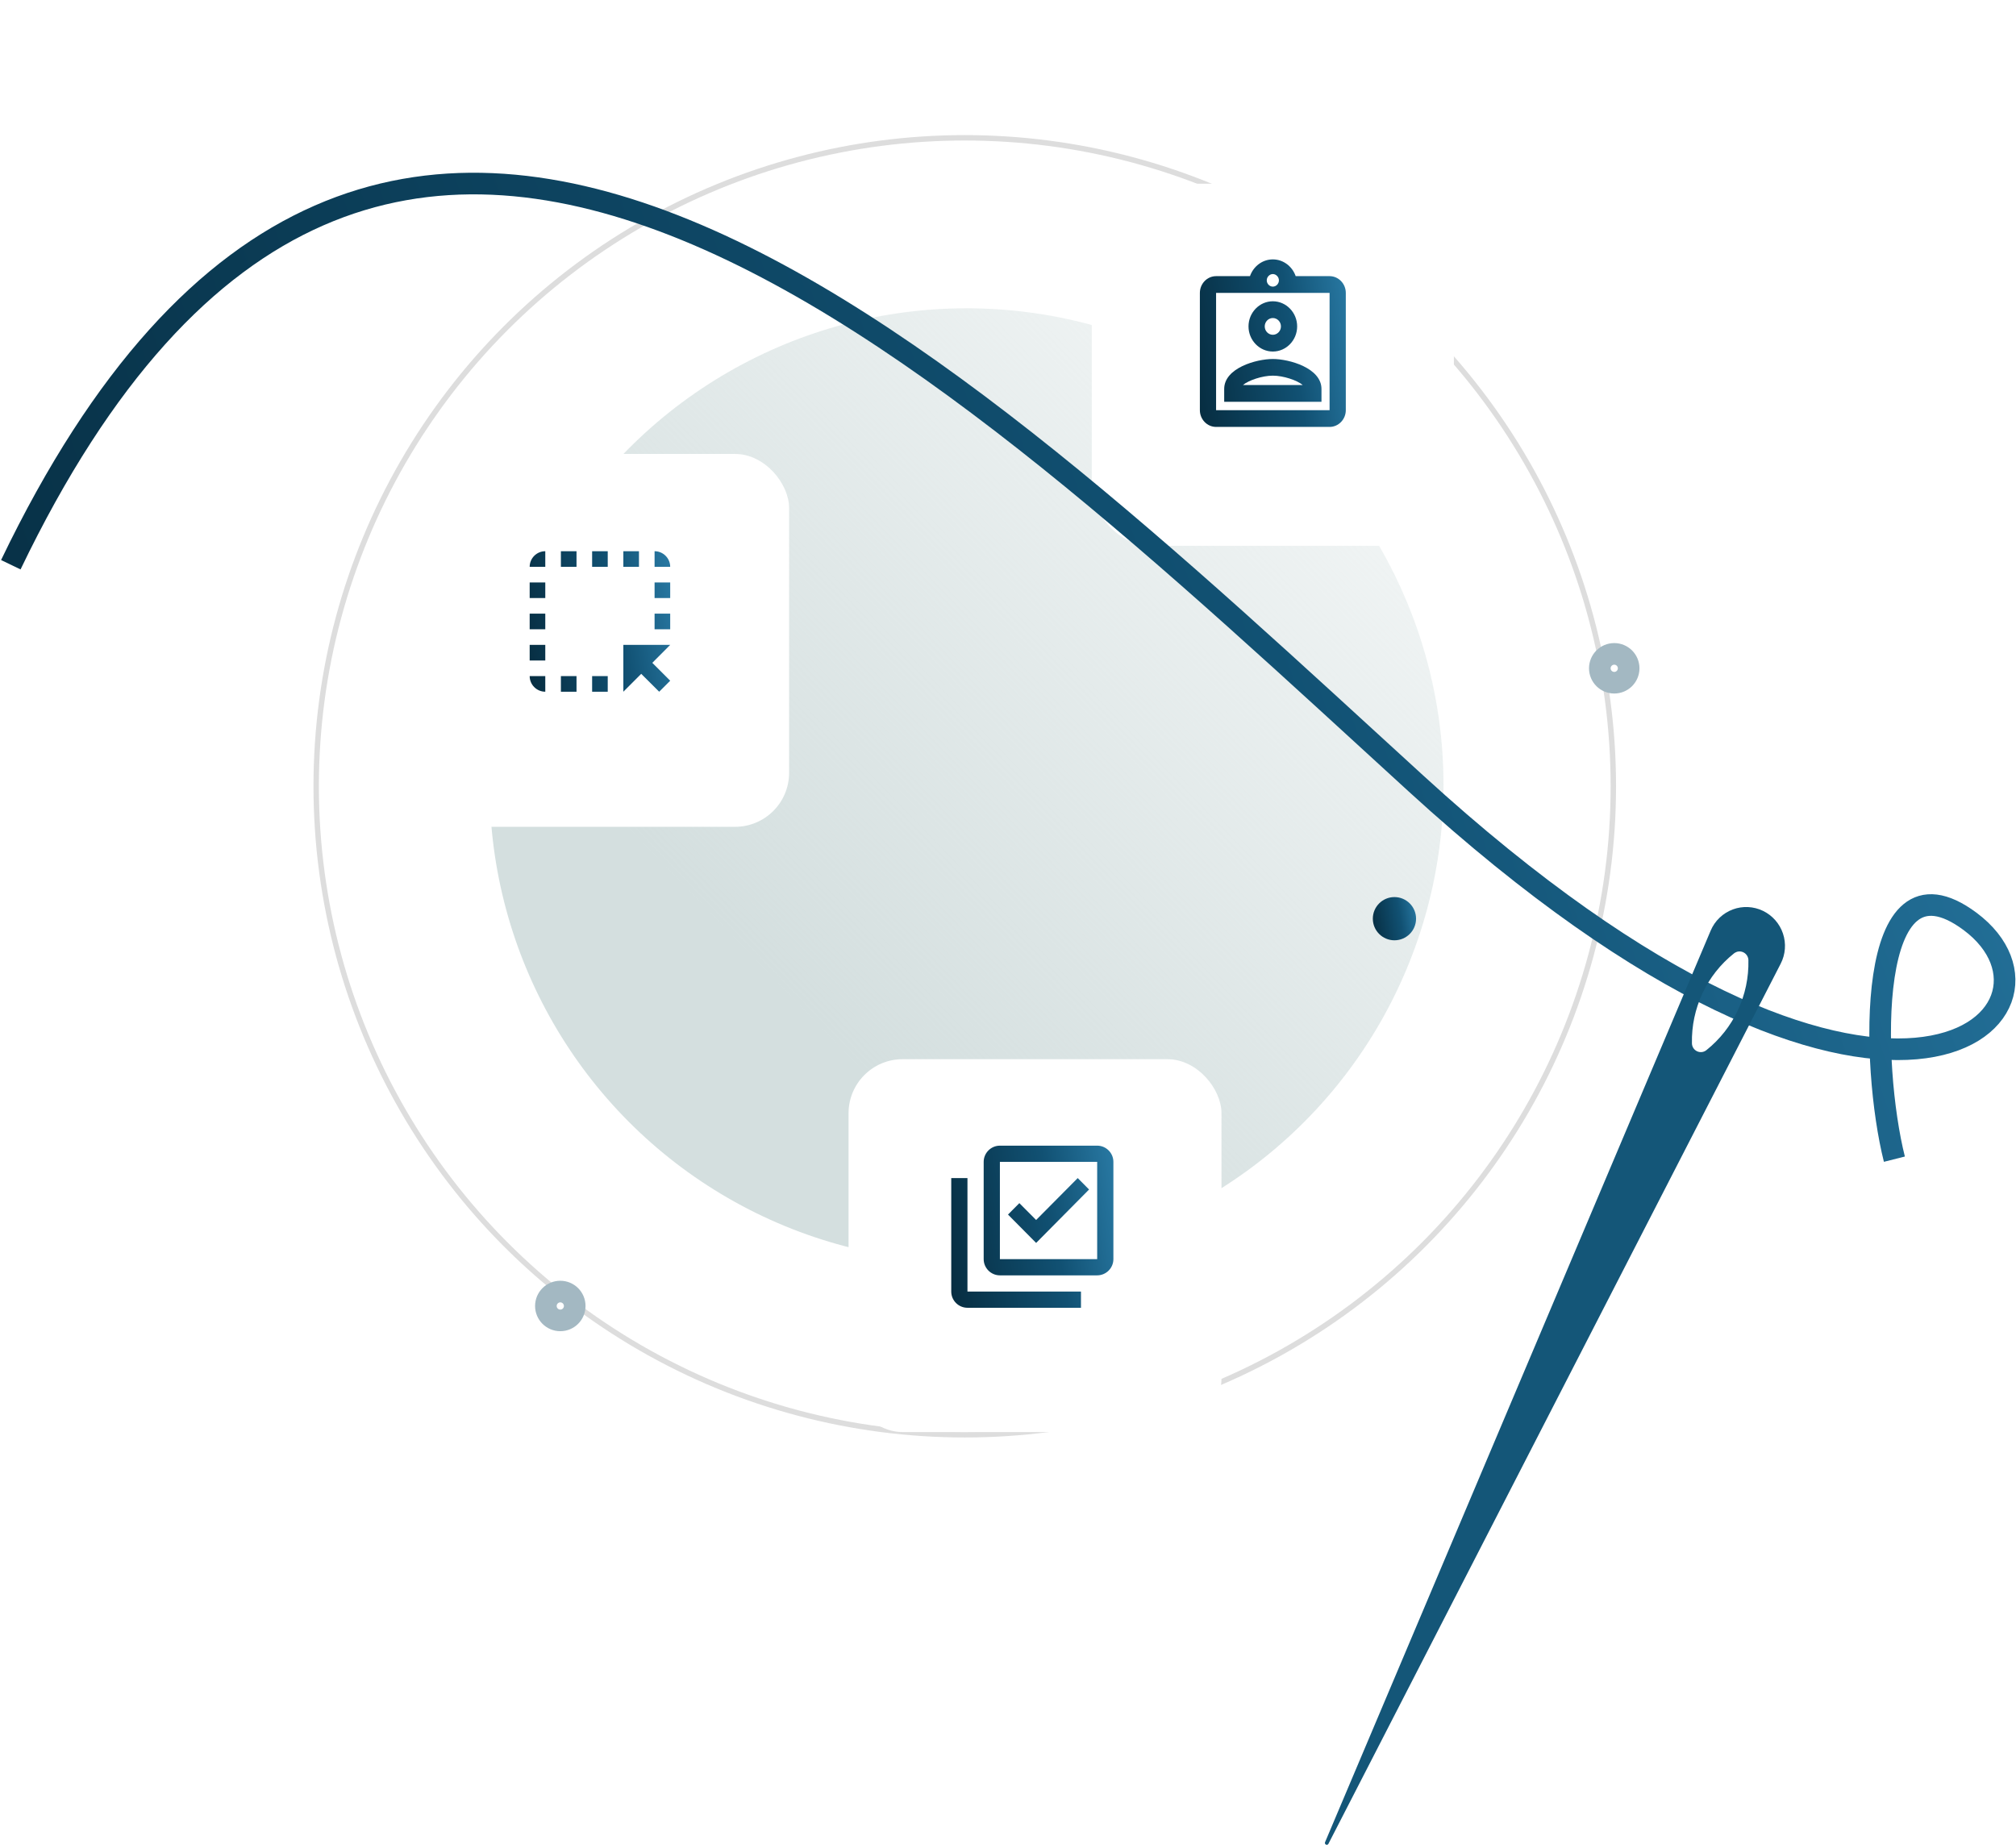 <svg width="373" height="342" viewBox="0 0 373 342" fill="none" xmlns="http://www.w3.org/2000/svg">
<circle cx="178.836" cy="145.288" r="88.241" fill="url(#paint0_linear_1454_7115)"/>
<circle cx="178.5" cy="145.5" r="120" stroke="#DDDDDD"/>
<g filter="url(#filter0_d_1454_7115)">
<rect x="202" y="30" width="67" height="67" rx="11" fill="white"/>
</g>
<g filter="url(#filter1_d_1454_7115)">
<rect x="77" y="80" width="69" height="69" rx="10" fill="white"/>
</g>
<g filter="url(#filter2_d_1454_7115)">
<rect x="157" y="192" width="69" height="69" rx="10" fill="white"/>
</g>
<circle cx="298.667" cy="123.667" r="2.667" fill="white" stroke="#A3B8C2" stroke-width="4"/>
<circle cx="103.667" cy="241.667" r="2.667" fill="white" stroke="#A3B8C2" stroke-width="4"/>
<circle cx="258" cy="170" r="4" fill="url(#paint1_linear_1454_7115)"/>
<path d="M350.5 214.501C346.167 197.334 345 156 364.5 170.501C386.987 187.223 349.5 225.001 262 145.001C174.5 65.001 70 -36.999 2 104.501" stroke="url(#paint2_linear_1454_7115)" stroke-width="4"/>
<path d="M320.616 168.284C318.767 168.966 317.282 170.384 316.512 172.202L245.154 340.91C245.095 341.076 245.17 341.261 245.329 341.338C245.488 341.416 245.679 341.361 245.772 341.212L329.465 178.323C330.35 176.599 330.501 174.587 329.883 172.746C329.265 170.905 327.931 169.392 326.185 168.55C324.438 167.71 322.43 167.612 320.615 168.283L320.616 168.284ZM321.287 176.159C321.784 175.978 322.337 176.049 322.775 176.349C323.211 176.65 323.477 177.142 323.49 177.672C323.637 184.146 320.759 190.31 315.71 194.332C315.221 194.724 314.553 194.802 313.987 194.534C313.42 194.267 313.053 193.699 313.042 193.072C312.898 186.597 315.779 180.436 320.829 176.416C320.969 176.309 321.124 176.224 321.289 176.166L321.287 176.159Z" fill="#145678"/>
<path d="M203 215V233H185V215H203ZM203 212H185C183.35 212 182 213.35 182 215V233C182 234.65 183.35 236 185 236H203C204.65 236 206 234.65 206 233V215C206 213.35 204.65 212 203 212ZM191.705 230L186.5 224.75L188.6 222.635L191.705 225.755L199.4 218L201.5 220.115L191.705 230ZM179 218H176V239C176 240.65 177.35 242 179 242H200V239H179V218Z" fill="url(#paint3_linear_1454_7115)"/>
<path d="M246 51.1H239.73C239.1 49.302 237.45 48 235.5 48C233.55 48 231.9 49.302 231.27 51.1H225C223.35 51.1 222 52.495 222 54.2V75.9C222 77.605 223.35 79 225 79H246C247.65 79 249 77.605 249 75.9V54.2C249 52.495 247.65 51.1 246 51.1ZM235.5 50.712C235.83 50.712 236.115 50.867 236.325 51.1C236.505 51.301 236.625 51.581 236.625 51.875C236.625 52.511 236.115 53.038 235.5 53.038C234.885 53.038 234.375 52.511 234.375 51.875C234.375 51.581 234.495 51.301 234.675 51.1C234.885 50.867 235.17 50.712 235.5 50.712ZM246 75.9H225V54.2H246V75.9ZM235.5 55.75C233.025 55.75 231 57.843 231 60.4C231 62.958 233.025 65.05 235.5 65.05C237.975 65.05 240 62.958 240 60.4C240 57.843 237.975 55.75 235.5 55.75ZM235.5 61.95C234.675 61.95 234 61.252 234 60.4C234 59.547 234.675 58.85 235.5 58.85C236.325 58.85 237 59.547 237 60.4C237 61.252 236.325 61.95 235.5 61.95ZM226.5 71.978V74.35H244.5V71.978C244.5 68.103 238.545 66.43 235.5 66.43C232.455 66.43 226.5 68.088 226.5 71.978ZM229.965 71.25C231 70.382 233.535 69.514 235.5 69.514C237.465 69.514 240.015 70.382 241.035 71.25H229.965Z" fill="url(#paint4_linear_1454_7115)"/>
<path d="M118.222 104.889H115.333V102H118.222V104.889ZM115.333 119.333V128L118.641 124.692L121.963 128L124 125.963L120.692 122.656L124 119.333H115.333ZM121.111 110.667H124V107.778H121.111V110.667ZM121.111 116.444H124V113.556H121.111V116.444ZM109.556 128H112.444V125.111H109.556V128ZM103.778 104.889H106.667V102H103.778V104.889ZM98 122.222H100.889V119.333H98V122.222ZM100.889 128V125.111H98C98 126.7 99.3 128 100.889 128ZM121.111 102V104.889H124C124 103.3 122.7 102 121.111 102ZM109.556 104.889H112.444V102H109.556V104.889ZM98 110.667H100.889V107.778H98V110.667ZM103.778 128H106.667V125.111H103.778V128ZM98 116.444H100.889V113.556H98V116.444ZM98 104.889H100.889V102C99.3 102 98 103.3 98 104.889Z" fill="url(#paint5_linear_1454_7115)"/>
<defs>
<filter id="filter0_d_1454_7115" x="168" y="0" width="135" height="135" filterUnits="userSpaceOnUse" color-interpolation-filters="sRGB">
<feFlood flood-opacity="0" result="BackgroundImageFix"/>
<feColorMatrix in="SourceAlpha" type="matrix" values="0 0 0 0 0 0 0 0 0 0 0 0 0 0 0 0 0 0 127 0" result="hardAlpha"/>
<feOffset dy="4"/>
<feGaussianBlur stdDeviation="17"/>
<feComposite in2="hardAlpha" operator="out"/>
<feColorMatrix type="matrix" values="0 0 0 0 0 0 0 0 0 0 0 0 0 0 0 0 0 0 0.25 0"/>
<feBlend mode="normal" in2="BackgroundImageFix" result="effect1_dropShadow_1454_7115"/>
<feBlend mode="normal" in="SourceGraphic" in2="effect1_dropShadow_1454_7115" result="shape"/>
</filter>
<filter id="filter1_d_1454_7115" x="43" y="50" width="137" height="137" filterUnits="userSpaceOnUse" color-interpolation-filters="sRGB">
<feFlood flood-opacity="0" result="BackgroundImageFix"/>
<feColorMatrix in="SourceAlpha" type="matrix" values="0 0 0 0 0 0 0 0 0 0 0 0 0 0 0 0 0 0 127 0" result="hardAlpha"/>
<feOffset dy="4"/>
<feGaussianBlur stdDeviation="17"/>
<feComposite in2="hardAlpha" operator="out"/>
<feColorMatrix type="matrix" values="0 0 0 0 0 0 0 0 0 0 0 0 0 0 0 0 0 0 0.25 0"/>
<feBlend mode="normal" in2="BackgroundImageFix" result="effect1_dropShadow_1454_7115"/>
<feBlend mode="normal" in="SourceGraphic" in2="effect1_dropShadow_1454_7115" result="shape"/>
</filter>
<filter id="filter2_d_1454_7115" x="123" y="162" width="137" height="137" filterUnits="userSpaceOnUse" color-interpolation-filters="sRGB">
<feFlood flood-opacity="0" result="BackgroundImageFix"/>
<feColorMatrix in="SourceAlpha" type="matrix" values="0 0 0 0 0 0 0 0 0 0 0 0 0 0 0 0 0 0 127 0" result="hardAlpha"/>
<feOffset dy="4"/>
<feGaussianBlur stdDeviation="17"/>
<feComposite in2="hardAlpha" operator="out"/>
<feColorMatrix type="matrix" values="0 0 0 0 0 0 0 0 0 0 0 0 0 0 0 0 0 0 0.25 0"/>
<feBlend mode="normal" in2="BackgroundImageFix" result="effect1_dropShadow_1454_7115"/>
<feBlend mode="normal" in="SourceGraphic" in2="effect1_dropShadow_1454_7115" result="shape"/>
</filter>
<linearGradient id="paint0_linear_1454_7115" x1="139.806" y1="178.167" x2="255.41" y2="66.592" gradientUnits="userSpaceOnUse">
<stop stop-color="#D4DFDF"/>
<stop offset="1" stop-color="#D4DFDF" stop-opacity="0.26"/>
</linearGradient>
<linearGradient id="paint1_linear_1454_7115" x1="252.656" y1="167.65" x2="262.338" y2="166.003" gradientUnits="userSpaceOnUse">
<stop stop-color="#062B3E"/>
<stop offset="0.606" stop-color="#115173"/>
<stop offset="1" stop-color="#2B7DA8"/>
</linearGradient>
<linearGradient id="paint2_linear_1454_7115" x1="-59.962" y1="71.204" x2="349.854" y2="-71.254" gradientUnits="userSpaceOnUse">
<stop stop-color="#062B3E"/>
<stop offset="0.606" stop-color="#115173"/>
<stop offset="1" stop-color="#2B7DA8"/>
</linearGradient>
<linearGradient id="paint3_linear_1454_7115" x1="170.961" y1="218.188" x2="207.266" y2="212.012" gradientUnits="userSpaceOnUse">
<stop stop-color="#062B3E"/>
<stop offset="0.606" stop-color="#115173"/>
<stop offset="1" stop-color="#2B7DA8"/>
</linearGradient>
<linearGradient id="paint4_linear_1454_7115" x1="217.465" y1="54.394" x2="250.363" y2="49.52" gradientUnits="userSpaceOnUse">
<stop stop-color="#062B3E"/>
<stop offset="0.606" stop-color="#115173"/>
<stop offset="1" stop-color="#2B7DA8"/>
</linearGradient>
<linearGradient id="paint5_linear_1454_7115" x1="93.633" y1="107.363" x2="125.097" y2="102.01" gradientUnits="userSpaceOnUse">
<stop stop-color="#062B3E"/>
<stop offset="0.606" stop-color="#115173"/>
<stop offset="1" stop-color="#2B7DA8"/>
</linearGradient>
</defs>
</svg>
